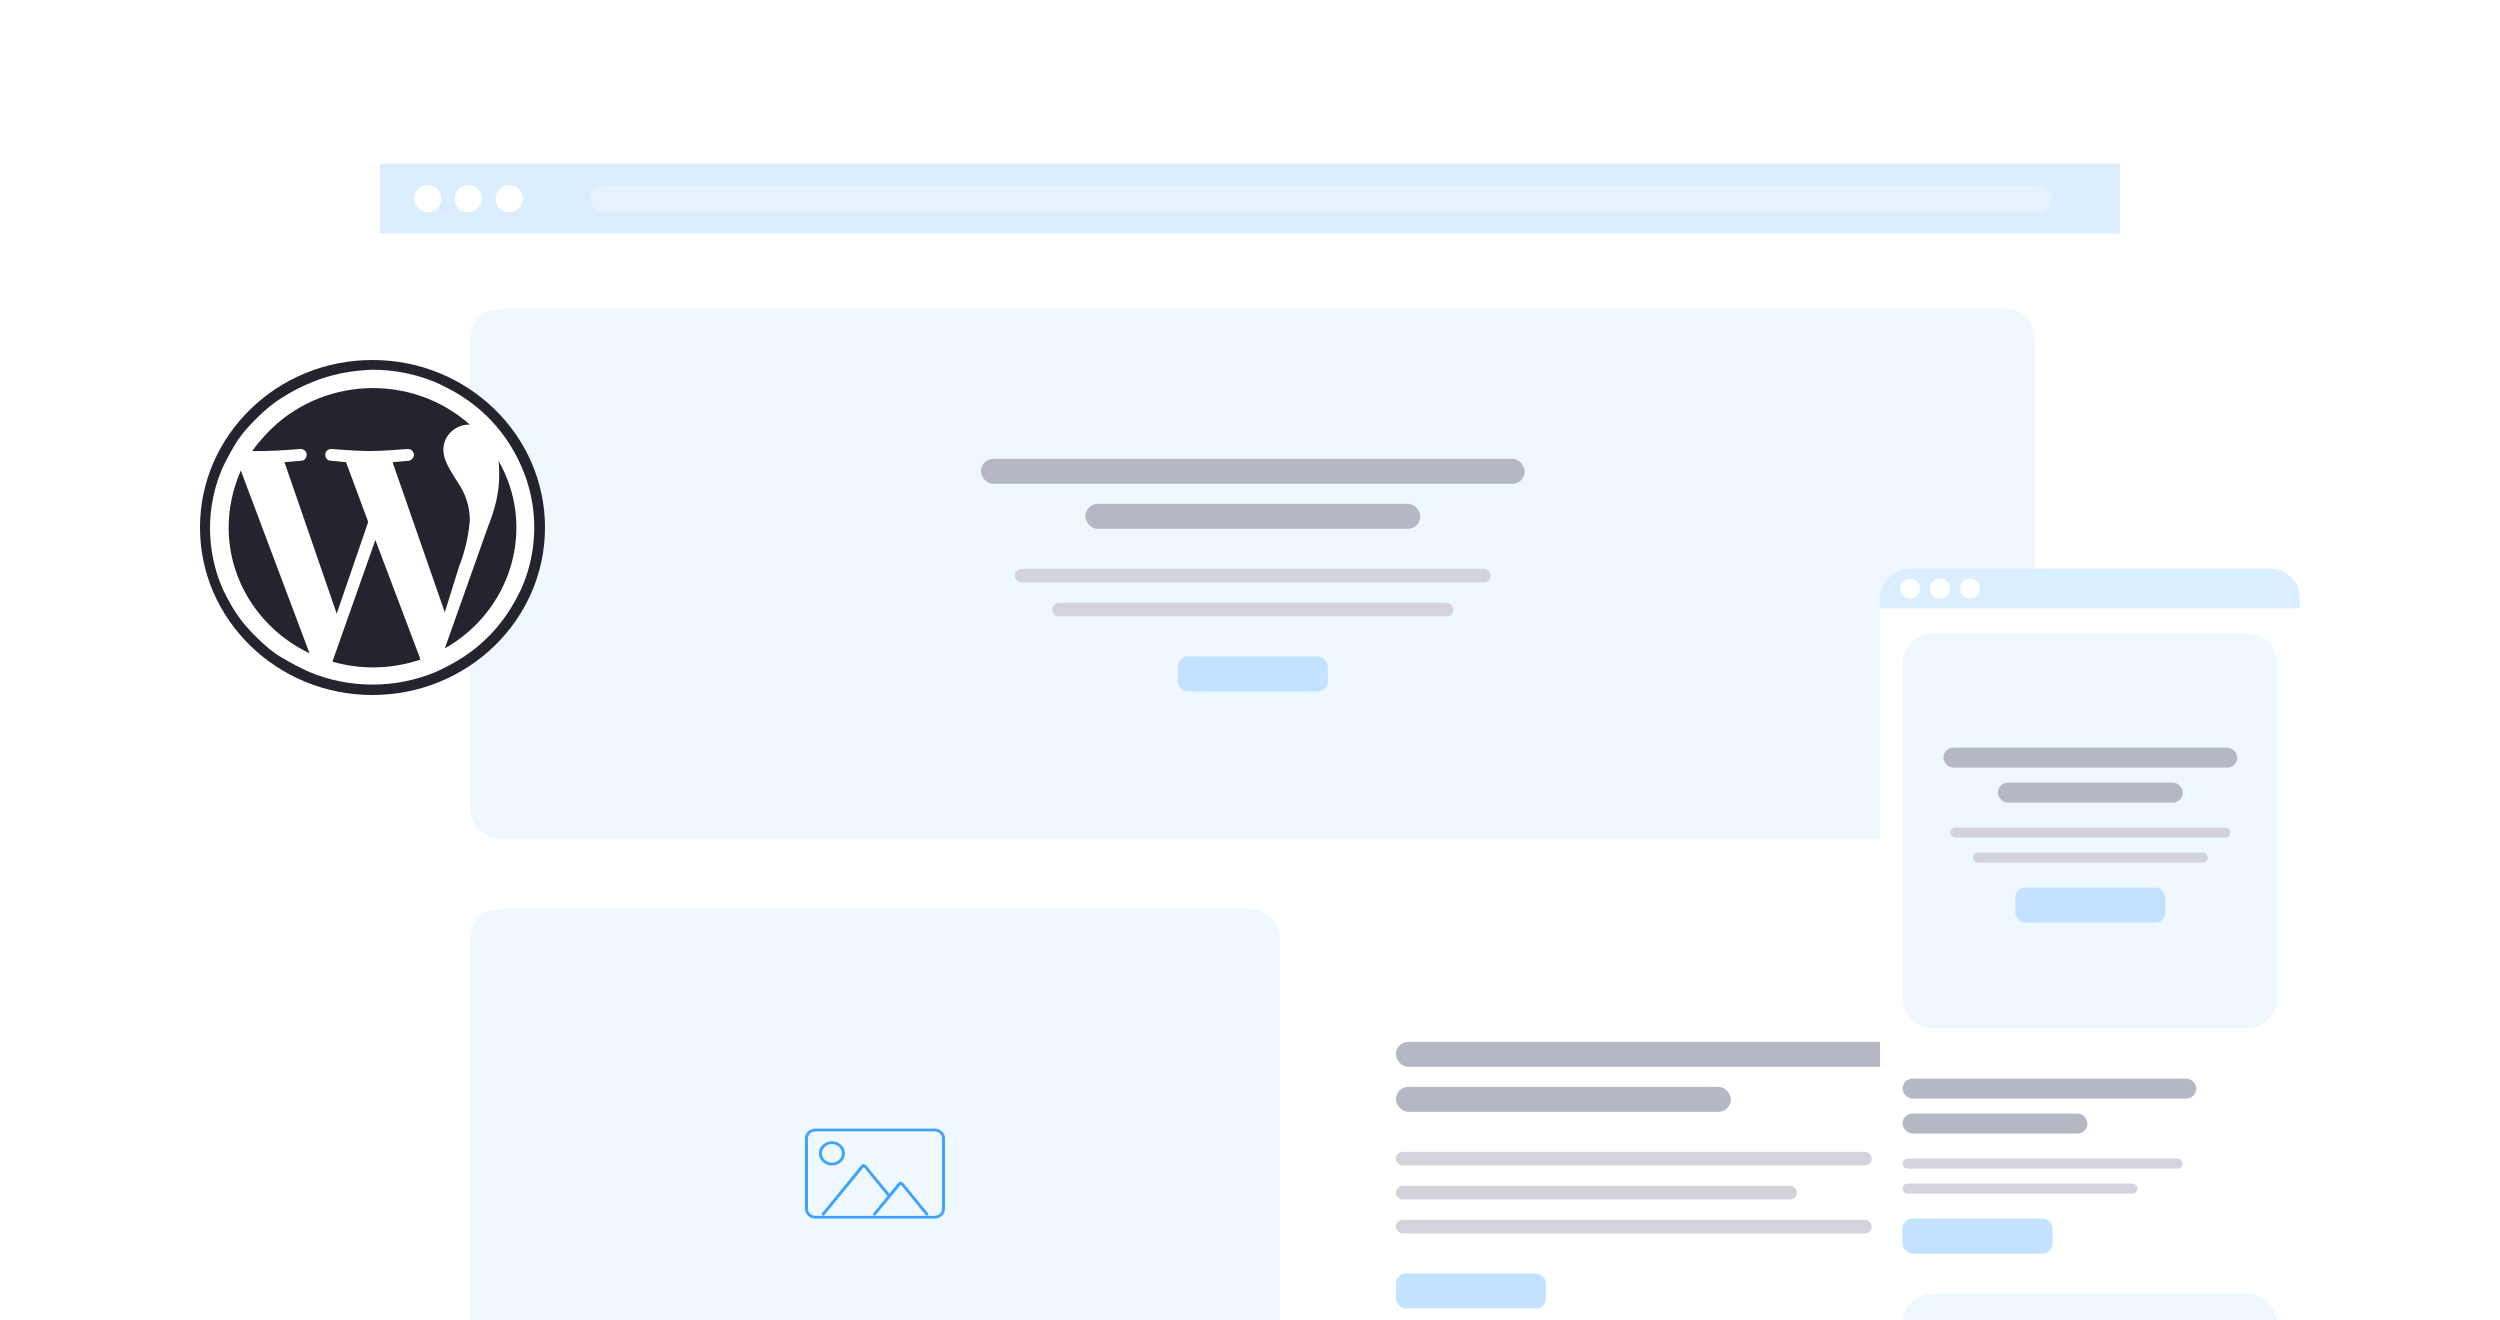 <svg width="500" height="264" viewBox="0 0 500 264" fill="none" xmlns="http://www.w3.org/2000/svg"><defs><symbol id="content" viewBox="0 0 500 264" preserveAspectRatio="xMidYMid meet"><g id="NoColourRemove" clip-path="url(#a)"><g filter="url(#b)"><path d="M76 40.877C76 34.87 80.87 30 86.877 30H413.123C419.13 30 424 34.87 424 40.877V306H76V40.877Z" fill="white"/><rect width="348" height="14" transform="translate(76 30)" fill="#DBEEFF"/><circle cx="85.517" cy="37" r="2.719" fill="white"/><circle cx="93.675" cy="37" r="2.719" fill="white"/><circle cx="101.832" cy="37" r="2.719" fill="white"/><g opacity="0.3"><rect x="118.148" y="34.281" width="292.256" height="5.438" rx="2.719" fill="white"/></g><path d="M94 65C94 61.686 96.686 59 100 59H401C404.314 59 407 61.686 407 65V159C407 162.314 404.314 165 401 165H100C96.686 165 94 162.314 94 159V65Z" fill="#F0F8FF"/><rect x="196.182" y="89.047" width="108.768" height="5" rx="2.5" fill="#B5B7C4"/><rect x="217.067" y="98.047" width="67" height="5" rx="2.5" fill="#B5B7C4"/><rect x="202.98" y="111.047" width="95.172" height="2.719" rx="1.36" fill="#D2D3DB"/><rect x="210.458" y="117.845" width="80.217" height="2.719" rx="1.36" fill="#D2D3DB"/><rect x="235.567" y="128.564" width="30" height="7" rx="2" fill="#C2E2FF"/><rect x="94" y="179" width="162" height="106" rx="6" fill="#F0F8FF"/><g clip-path="url(#c)"><path d="M166.385 230.38C164.95 230.38 163.783 229.294 163.783 227.961C163.783 226.627 164.95 225.542 166.385 225.542C167.819 225.542 168.986 226.627 168.986 227.961C168.986 229.294 167.819 230.38 166.385 230.38ZM166.385 226.093C165.277 226.093 164.376 226.931 164.376 227.961C164.376 228.99 165.277 229.828 166.385 229.828C167.492 229.828 168.393 228.99 168.393 227.961C168.393 226.931 167.492 226.093 166.385 226.093Z" fill="#3DA2FF"/><path d="M186.906 241H163.094C161.939 241 161 240.127 161 239.053V224.947C161 223.873 161.939 223 163.094 223H186.906C188.061 223 189 223.873 189 224.947V239.053C189 240.127 188.061 241 186.906 241ZM163.094 223.552C162.266 223.552 161.593 224.178 161.593 224.948V239.053C161.593 239.823 162.266 240.449 163.094 240.449H186.906C187.734 240.449 188.407 239.823 188.407 239.053V224.947C188.407 224.177 187.734 223.552 186.906 223.552H163.094V223.552Z" fill="#3DA2FF"/><path d="M185.38 240.404C185.291 240.404 185.201 240.366 185.144 240.295L180.164 234.201L175.129 240.295C175.031 240.417 174.844 240.439 174.714 240.348C174.584 240.255 174.558 240.083 174.657 239.961L179.637 233.868C179.756 233.722 179.938 233.638 180.135 233.637H180.136C180.334 233.637 180.516 233.721 180.636 233.868L185.616 239.961C185.715 240.082 185.689 240.255 185.559 240.348C185.505 240.386 185.442 240.404 185.379 240.404H185.38Z" fill="#3DA2FF"/><path d="M164.622 240.406C164.558 240.406 164.495 240.387 164.442 240.349C164.312 240.257 164.286 240.085 164.385 239.963L172.235 230.355C172.354 230.209 172.536 230.125 172.733 230.125H172.734C172.931 230.125 173.113 230.209 173.233 230.355L178.107 236.319C178.206 236.44 178.181 236.613 178.051 236.706C177.921 236.796 177.734 236.775 177.635 236.653L172.761 230.689L164.857 240.297C164.799 240.368 164.71 240.406 164.621 240.406H164.622Z" fill="#3DA2FF"/></g><rect x="279.182" y="205.648" width="108.768" height="5" rx="2.5" fill="#B5B7C4"/><rect x="279.182" y="214.648" width="67" height="5" rx="2.5" fill="#B5B7C4"/><rect x="279.182" y="227.648" width="95.172" height="2.719" rx="1.36" fill="#D2D3DB"/><rect x="279.182" y="234.446" width="80.217" height="2.719" rx="1.36" fill="#D2D3DB"/><rect x="279.182" y="241.244" width="95.172" height="2.719" rx="1.36" fill="#D2D3DB"/><rect x="279.182" y="251.963" width="30" height="7" rx="2" fill="#C2E2FF"/></g><g filter="url(#d)"><g clip-path="url(#e)"><path d="M376 117C376 113.686 378.686 111 382 111H454C457.314 111 460 113.686 460 117V282H376V117Z" fill="white"/><rect width="171" height="8" transform="translate(376 111)" fill="#DBEEFF"/><circle cx="382" cy="115" r="2" fill="white"/><circle cx="388" cy="115" r="2" fill="white"/><circle cx="394" cy="115" r="2" fill="white"/><g clip-path="url(#f)"><rect width="84" height="159" transform="translate(376 119)" fill="white"/><path d="M380.5 130C380.5 126.686 383.186 124 386.5 124H449.5C452.814 124 455.5 126.686 455.5 130V197C455.5 200.314 452.814 203 449.5 203H386.5C383.186 203 380.5 200.314 380.5 197V130Z" fill="#F0F8FF"/><g clip-path="url(#g)"><rect x="388.682" y="146.805" width="58.769" height="4" rx="2" fill="#B5B7C4"/><rect x="399.567" y="153.805" width="37" height="4" rx="2" fill="#B5B7C4"/><rect x="390.067" y="162.805" width="56" height="2" rx="1" fill="#D2D3DB"/><rect x="394.567" y="167.805" width="47" height="2" rx="1" fill="#D2D3DB"/><rect x="403.067" y="174.805" width="30" height="7" rx="2" fill="#C2E2FF"/></g><rect x="380.5" y="213" width="58.769" height="4" rx="2" fill="#B5B7C4"/><rect x="380.5" y="220" width="37" height="4" rx="2" fill="#B5B7C4"/><rect x="380.5" y="229" width="56" height="2" rx="1" fill="#D2D3DB"/><rect x="380.5" y="234" width="47" height="2" rx="1" fill="#D2D3DB"/><rect x="380.5" y="241" width="30" height="7" rx="2" fill="#C2E2FF"/><rect x="380.5" y="256" width="75" height="45" rx="6" fill="#F0F8FF"/></g></g></g><path d="M74.5 72C55.461 72 40 87.012 40 105.5C40 123.988 55.461 139 74.5 139C93.539 139 109 123.988 109 105.5C109 87.012 93.539 72 74.5 72Z" fill="white"/><path d="M74.5 73.946C78.795 73.946 83.089 74.78 87.097 76.448C88.959 77.282 90.82 78.255 92.537 79.367C95.973 81.591 98.979 84.51 101.27 87.847C102.415 89.514 103.417 91.322 104.276 93.268C107.712 101.052 107.712 109.948 104.276 117.732C103.417 119.539 102.415 121.346 101.27 123.015C98.979 126.351 95.973 129.27 92.537 131.494C90.82 132.606 88.959 133.579 87.097 134.413C79.081 137.749 69.919 137.749 61.903 134.413C60.041 133.579 58.181 132.606 56.319 131.494C54.602 130.521 53.027 129.131 51.595 127.741C50.164 126.351 48.732 124.822 47.587 123.154C46.442 121.485 45.44 119.678 44.581 117.871C41.145 110.087 41.145 101.191 44.581 93.407C45.44 91.6 46.442 89.793 47.587 87.986C48.732 86.317 50.164 84.788 51.595 83.398C53.027 82.008 54.602 80.618 56.463 79.506C58.181 78.394 60.041 77.421 62.046 76.587C65.911 74.919 70.205 74.085 74.5 73.946ZM74.5 72C55.461 72 40 87.012 40 105.5C40 123.988 55.461 139 74.5 139C93.539 139 109 123.988 109 105.5C109 87.012 93.539 72 74.5 72Z" fill="#24242E"/><path d="M45.727 105.5C45.727 116.203 52.026 125.933 61.904 130.66L48.161 94.102C46.587 97.716 45.727 101.608 45.727 105.5ZM93.97 104.11C93.97 101.33 93.111 98.689 91.537 96.465C90.105 94.102 88.674 92.155 88.674 89.931C88.674 87.29 90.821 85.066 93.541 84.927H93.97C82.232 74.502 64.051 75.336 53.315 86.734C52.313 87.846 51.31 88.958 50.452 90.209H52.313C55.319 90.209 60.043 89.792 60.043 89.792C60.759 89.792 61.331 90.209 61.331 90.904C61.331 91.599 60.902 92.155 60.186 92.155C60.186 92.155 58.611 92.294 56.894 92.433L67.344 122.736L73.642 104.388L69.205 92.433C67.63 92.294 66.198 92.155 66.198 92.155C65.483 92.155 65.053 91.599 65.053 90.904C65.053 90.209 65.626 89.792 66.342 89.792C66.342 89.792 71.066 90.209 73.929 90.209C76.792 90.209 81.516 89.792 81.516 89.792C82.232 89.792 82.661 90.209 82.804 90.904C82.804 91.46 82.375 92.016 81.802 92.155C81.802 92.155 80.228 92.294 78.51 92.433L88.96 122.458L91.823 113.284C92.968 110.365 93.684 107.307 93.97 104.11ZM75.074 108.002L66.485 132.328C72.211 133.996 78.367 133.857 84.093 131.911C83.95 131.772 83.95 131.633 83.95 131.494L75.074 108.002ZM99.696 92.155C99.84 93.129 99.84 94.102 99.84 95.075C99.84 98.55 98.981 101.886 97.692 105.083L88.96 129.687C102.416 122.041 107.284 105.361 99.696 92.155Z" fill="#24242E"/></g><defs><filter id="b" x="67.842" y="24.562" width="364.315" height="292.315" filterUnits="userSpaceOnUse" color-interpolation-filters="sRGB"><feFlood flood-opacity="0" result="BackgroundImageFix"/><feColorMatrix in="SourceAlpha" type="matrix" values="0 0 0 0 0 0 0 0 0 0 0 0 0 0 0 0 0 0 127 0" result="hardAlpha"/><feOffset dy="2.719"/><feGaussianBlur stdDeviation="4.079"/><feColorMatrix type="matrix" values="0 0 0 0 0 0 0 0 0 0 0 0 0 0 0 0 0 0 0.07 0"/><feBlend mode="normal" in2="BackgroundImageFix" result="effect1_dropShadow_1761_17702"/><feBlend mode="normal" in="SourceGraphic" in2="effect1_dropShadow_1761_17702" result="shape"/></filter><filter id="d" x="367.842" y="105.562" width="100.315" height="187.315" filterUnits="userSpaceOnUse" color-interpolation-filters="sRGB"><feFlood flood-opacity="0" result="BackgroundImageFix"/><feColorMatrix in="SourceAlpha" type="matrix" values="0 0 0 0 0 0 0 0 0 0 0 0 0 0 0 0 0 0 127 0" result="hardAlpha"/><feOffset dy="2.719"/><feGaussianBlur stdDeviation="4.079"/><feColorMatrix type="matrix" values="0 0 0 0 0 0 0 0 0 0 0 0 0 0 0 0 0 0 0.07 0"/><feBlend mode="normal" in2="BackgroundImageFix" result="effect1_dropShadow_1761_17702"/><feBlend mode="normal" in="SourceGraphic" in2="effect1_dropShadow_1761_17702" result="shape"/></filter><clipPath id="a"><rect width="500" height="264" fill="white"/></clipPath><clipPath id="c"><rect width="28" height="18" fill="white" transform="translate(161 223)"/></clipPath><clipPath id="e"><path d="M376 117C376 113.686 378.686 111 382 111H454C457.314 111 460 113.686 460 117V282H376V117Z" fill="white"/></clipPath><clipPath id="f"><rect width="84" height="159" fill="white" transform="translate(376 119)"/></clipPath><clipPath id="g"><path d="M380.5 126.91C380.5 125.303 381.803 124 383.41 124H452.59C454.197 124 455.5 125.303 455.5 126.91V200.09C455.5 201.697 454.197 203 452.59 203H383.41C381.803 203 380.5 201.697 380.5 200.09V126.91Z" fill="white"/></clipPath></defs></symbol></defs><use href="#content"/></svg>
